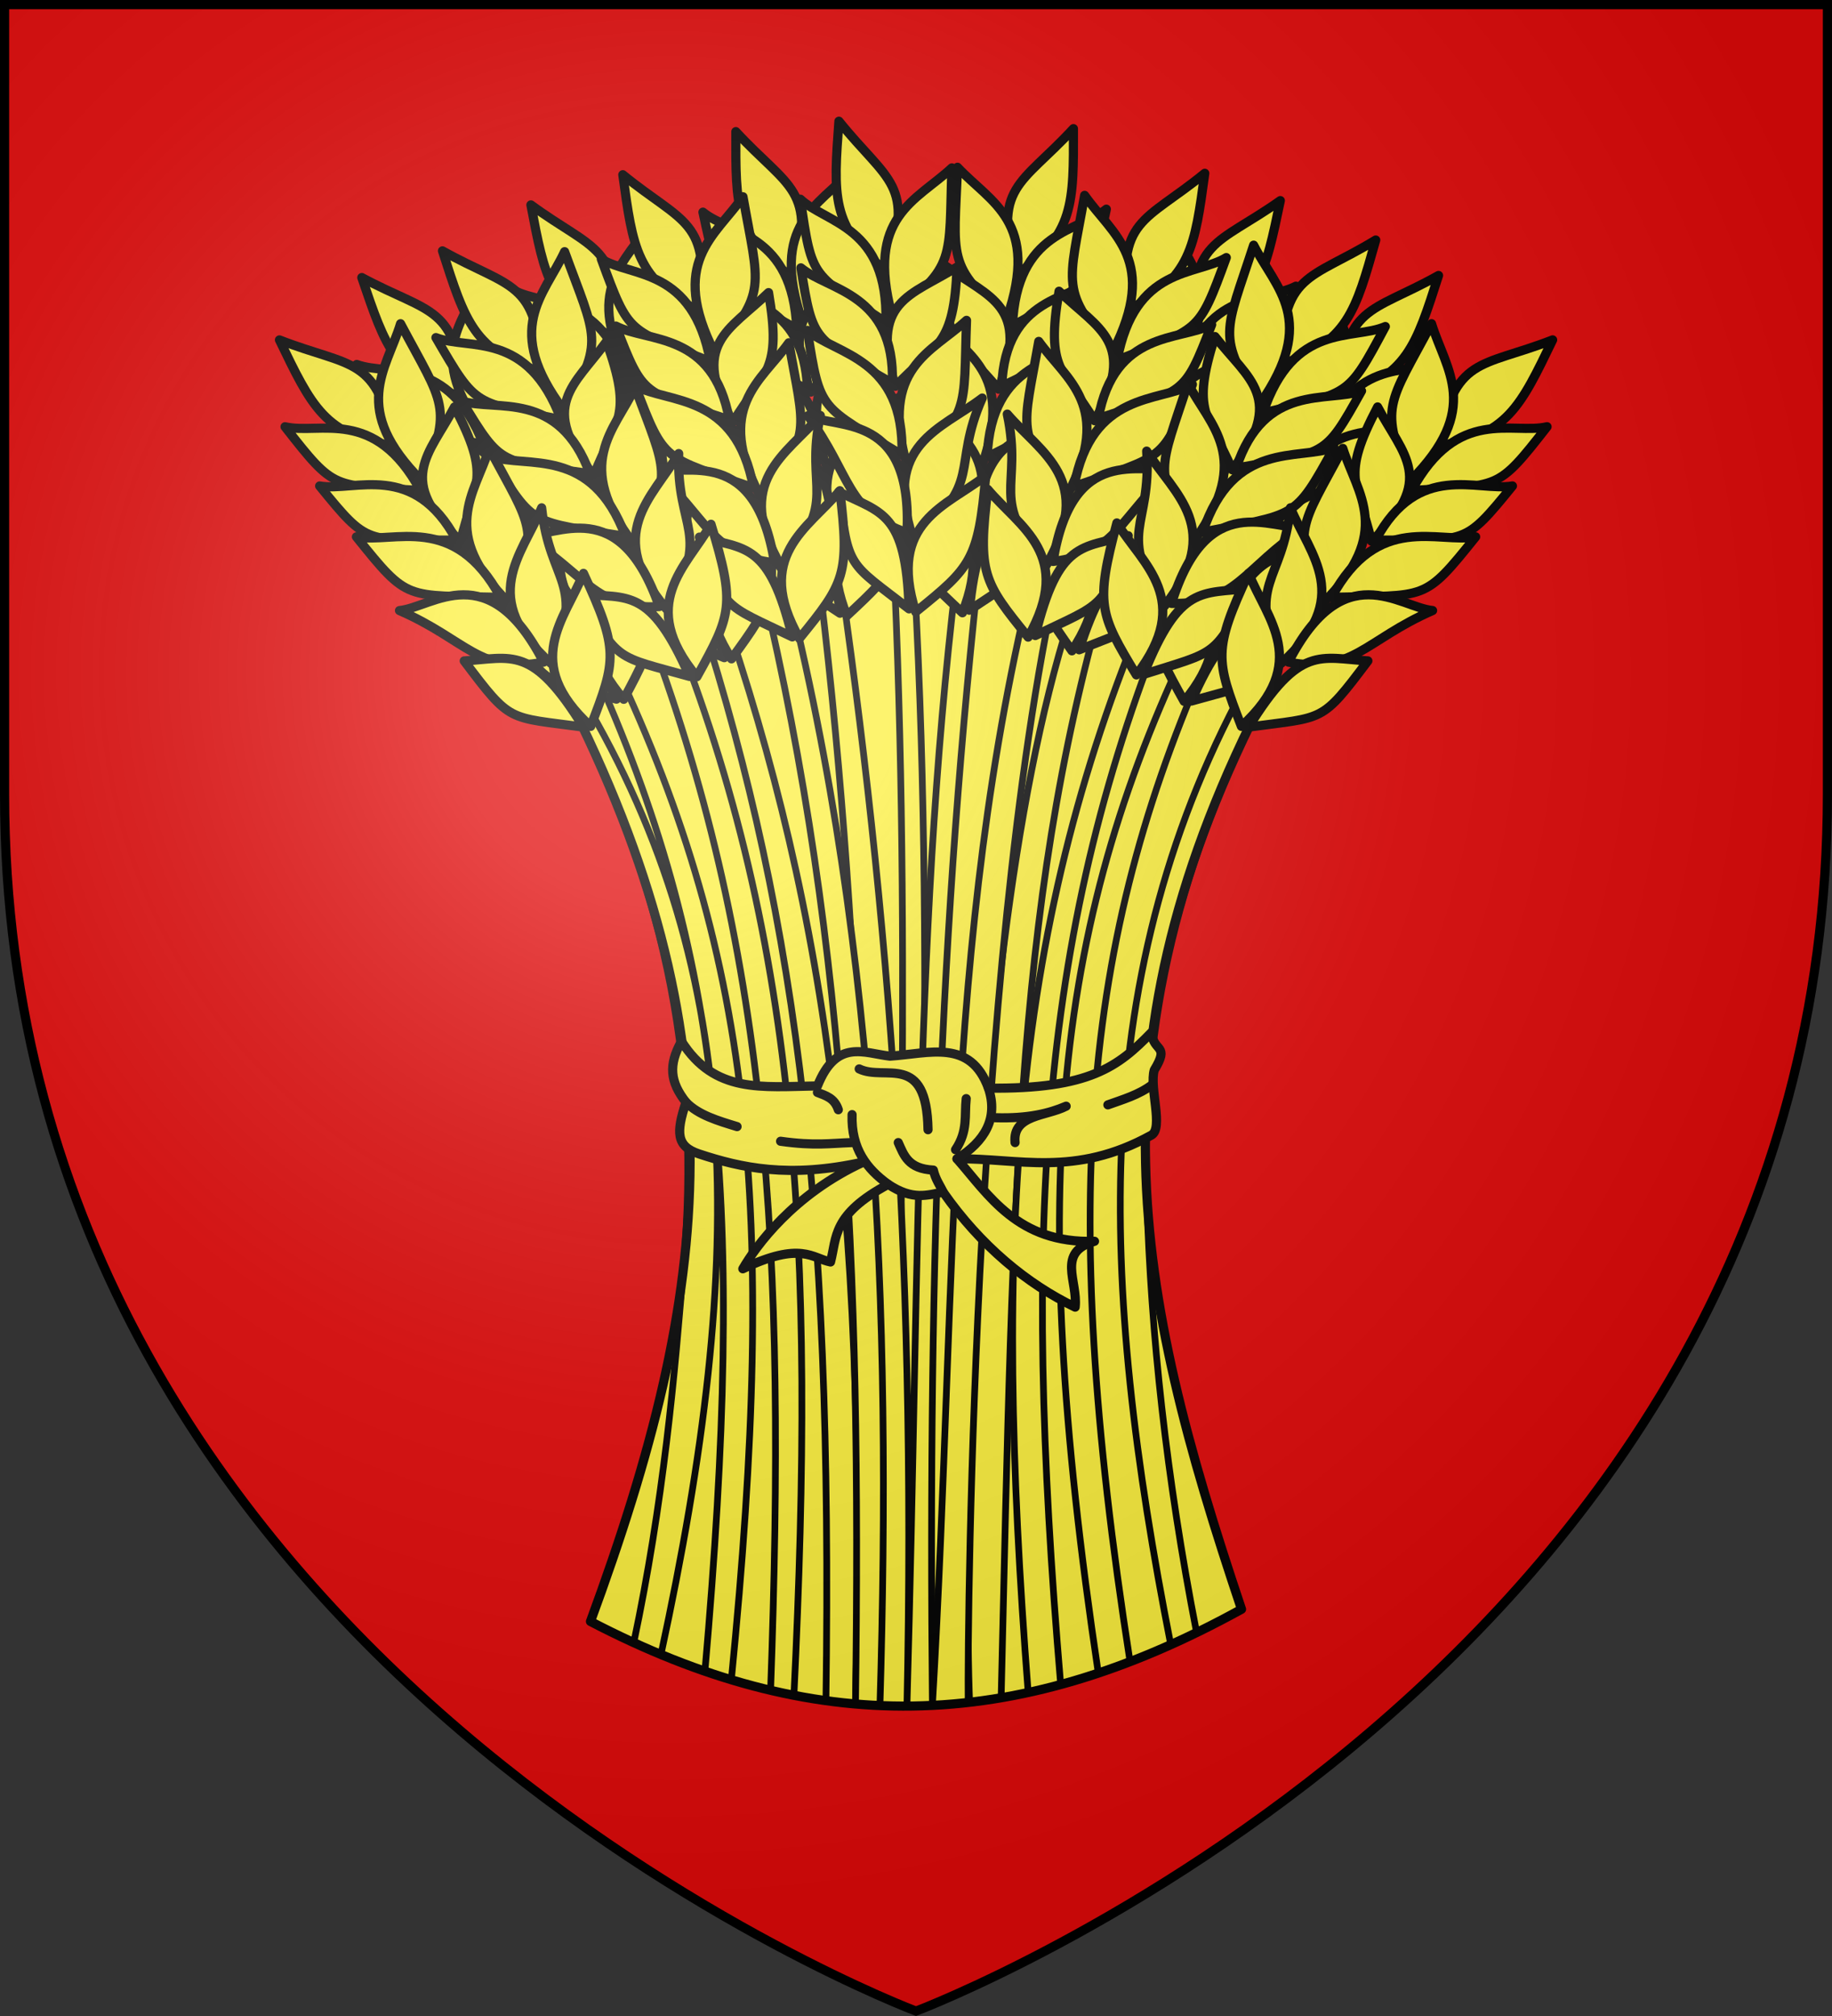 <?xml version="1.0" encoding="UTF-8" standalone="no"?><svg height="660" viewBox="-300 -300 600 660" width="600" xmlns="http://www.w3.org/2000/svg" xmlns:xlink="http://www.w3.org/1999/xlink"><rect x="-300" y="-300" width="600" height="660" fill="#333333" stroke="none"/><radialGradient id="a" cx="-80" cy="-80" gradientUnits="userSpaceOnUse" r="405"><stop offset="0" stop-color="#fff" stop-opacity=".31"/><stop offset=".19" stop-color="#fff" stop-opacity=".25"/><stop offset=".6" stop-color="#6b6b6b" stop-opacity=".125"/><stop offset="1" stop-opacity=".125"/></radialGradient><path d="m-298.5-298.5h597v258.543c0 286.248-298.5 398.457-298.5 398.457s-298.5-112.209-298.5-398.457z" fill="#e20909"/><path d="m-106.612 230.841c40.022-108.787 49.806-190.551-8.509-304.923 95.685-93.63 166.34-63.506 230.243 0-60.176 115.613-43.496 196.661-8.509 300.922-75.14 41.41-140.753 41.745-213.225 4z" fill="#fcef3c"/><g stroke="#000" stroke-linecap="round" stroke-linejoin="round"><g fill="#fcef3c" stroke-width="2.2"><path d="m1.17 258.469c-.958-131.053 6.143-258.175-3.174-391.944l-6.174.379c7.221 131.036 2.056 261.299 1.358 391.628"/><path d="m-19.817 257.856c4.121-169.327-10.967-267.514-47.609-369.909v-0l-6.443 4.133c33.963 102.336 46.743 197.323 44.373 364.686m57.385-1c4.053-171.71 4.945-265.968 36.667-370.564l-6.569-3.66c-43.757 104.349-41.91 343.511-40.42 375.722m-20.534 1.278c3.225-153.348-6.89-271.1-24.539-388.2l-6.506 1.956c15.893 119.085 18.556 238.602 18.823 385.92m20.56.09c-1.523-148.545 3.185-269.411 17.307-389.701l-6.664-1.136c-16.501 119.761-14.596 237.923-18.981 391.071"/><path d="m91.874 234.336c-9.899-50.737-14.907-97.416-16.296-141.837-1.615-51.647 7.168-104.007 39.73-166.566v0l-5.401-5.269c-54.707 97.686-49.622 200.183-26.497 317.643m-166.943 3.352c28.255-130.521 28.201-226.035-28.708-318.345l-2.716 2.619c35.517 69.658 43.68 127.02 39.004 186.19-3.042 38.491-6.822 79.969-16.486 125.652m139.814 13.632c-12.743-151.182-7.045-248.247 36.288-353.301l-5.78-4.228c-46.779 107.581-52.702 210.685-41.151 360.155m-76.713.985c7.116-147.278 1.762-249.929-42.446-356.944l-6.601 4.985c40.699 106.564 46.636 205.68 41.404 350.318m64.706 3.944c-.284-27.407 1.923-258.516 31.998-380.132l-7.106-2.997c-33.175 124.159-28.043 237.357-36.604 384.124m-17.181.06c3.874-129.894-.926-257.442-34.393-381.502l-7.011 3.25c30.148 120.633 35.374 232.208 33.397 377.706m-40.661-7.898c15.27-154.986 7.143-238.379-40.425-337.027l-5.211 4.669c43.093 94.695 50.355 176.825 36.983 329.562m139.214-3.247c-23.966-153.385-15.085-239.817 27.887-334.14l-5.811-4.922c-46.819 95.458-56.538 182.107-32.466 342.82"/></g><g stroke-width="3"><path d="m-106.612 230.841c40.022-108.787 49.806-190.551-8.509-304.923 95.685-93.63 166.34-63.506 230.243 0-60.176 115.613-43.496 196.661-8.509 300.922-75.14 41.41-140.753 41.745-213.225 4z" fill="none"/><path d="m-8.519 45.765c12.977-.858 26.302-5.707 32.236 10.47 33.158.4 42.602-7.132 53.358-18.2.816 6.619 6.11 3.795.953 12.298-1.66 5.754 3.115 19.051-.942 21.297-25.123 13.91-43.494 7.496-63.664 7.747 10.225 11.583 19.858 27.852 45.044 26.999-12.537 3.582-5.389 13.062-6.342 21.554-15.66-7.497-31.004-20.152-43.206-37.626-5.198.858-9.871 2.831-18.017-2.571-18.438 9.88-16.802 17.328-18.898 25.411-5.944-1.174-9.606-6.888-28.72 2.231 4.24-7.353 16.517-24.397 39.612-34.984-24.509 5.496-40.375 1.862-53.937-2.619-7.535-2.49-7.547-6.994-4.289-16.931-5.214-6.6-5.827-12.196-1.473-19.942 10.826 17.104 26.131 14.924 44.539 14.607 6.213-15.558 15.281-10.698 23.748-9.739z" fill="#fcef3c"/><path d="m-32.28 57.643c2.687 1.073 5.562 1.77 6.836 5.667m51.488 2.615c10.639.315 17.498-1.399 23.126-3.778-6.369 3.329-17.638 2.696-16.726 11.914m-53.524 0c-6.893.214-12.06 1.147-23.271-.436m121.631-18.43c-4.36 3.257-9.464 4.729-14.438 6.515m-138.173-.872c4.043 4.195 10.419 6.059 16.726 7.991m52.796 5.231c1.864 4.158 3.242 8.602 11.49 9.008.727 3.107 2.217 5.032 3.235 7.234m4.037-13.918c4.141-6.165 2.88-11.25 3.491-16.709m7.273-3.442c3.32 9.959-1.235 17.434-10.296 23.142m-32.029-29.435c8.438 4.148 22.097-5.762 22.544 19.905m-13.037 17.885c-6.956-5.008-12.201-11.657-11.834-22.825" fill="none"/></g></g><g transform="translate(0 -9.956)"><use height="100%" stroke-width="2.999" transform="matrix(-.899 .439 .437 .899 -57.742 4.301)" width="100%" xlink:href="#b"/><use height="100%" stroke-width="2.999" transform="matrix(-.97 .242 .242 .97 -39.64 -.519)" width="100%" xlink:href="#b"/><use height="100%" stroke-width="3" transform="matrix(-.99 .139 .139 .99 -10.403 6.09)" width="100%" xlink:href="#b"/><use height="100%" stroke-width="2.999" transform="matrix(.899 .439 -.437 .899 50.299 5.281)" width="100%" xlink:href="#b"/><use height="100%" stroke-width="2.998" transform="matrix(.966 .259 -.259 .966 28.965 3.712)" width="100%" xlink:href="#b"/><use height="100%" stroke-width="2.997" transform="matrix(.993 .122 -.122 .993 3.707 3.768)" width="100%" xlink:href="#b"/><use height="100%" stroke-width="2.999" transform="matrix(.866 .501 -.499 .866 66.096 8.894)" width="100%" xlink:href="#b"/><use height="100%" stroke-width="2.999" transform="matrix(.951 .309 -.309 .951 47.002 1.579)" width="100%" xlink:href="#b"/><use height="100%" stroke-width="3" transform="matrix(.99 .139 -.139 .99 26.458 -1.963)" width="100%" xlink:href="#b"/><g id="b" fill="#fcef3c" stroke="#000" stroke-linecap="round" stroke-linejoin="round" stroke-width="2.978" transform="matrix(1.007 0 0 1.008 -375.083 -530.181)"><path d="m165.447 348.63c23.638 9.178 31.892 5.002 37.337 34.387-22.555-3.193-26.888-12.804-37.337-34.387z" stroke-linecap="round" stroke-linejoin="round" stroke-width="2.978"/><path d="m204.833 343.371c-4.687 15.192-16.482 27.584 6.915 51.041 10.262-24.253 7.111-24.681-6.915-51.041z" stroke-linecap="round" stroke-linejoin="round" stroke-width="2.978"/><path d="m222.374 370.406c-8.358 15.784-19.388 23.599 1.985 43.597 4.595-19.23 10.158-20.456-1.985-43.597z" stroke-linecap="round" stroke-linejoin="round" stroke-width="2.978"/><path d="m233.694 383.866c-4.8 14.998-16.645 27.305 6.414 50.186 10.428-23.97 7.298-24.363-6.414-50.186z" stroke-linecap="round" stroke-linejoin="round" stroke-width="2.978"/><path d="m250.725 403.165c-6.557 15.638-20.704 29.12 2.98 50.475 11.599-26.509-.323-25.627-2.98-50.475z" stroke-linecap="round" stroke-linejoin="round" stroke-width="2.978"/><path d="m264.327 424.449c-6.046 14.95-20.346 28.924 2.348 49.697 8.354-21.616 9.231-24.785-2.348-49.697z" stroke-linecap="round" stroke-linejoin="round" stroke-width="2.978"/><path d="m167.263 376.832c11.21 2.672 29.129-6.761 44.041 20.709-28.968-1.887-27.487.413-44.041-20.709z" stroke-linecap="round" stroke-linejoin="round" stroke-width="2.978"/><path d="m178.519 396.068c11.477 1.946 30.622-8.27 44.497 17.573-29.952-.148-28.548 2.002-44.497-17.573z" stroke-linecap="round" stroke-linejoin="round" stroke-width="2.978"/><path d="m190.485 412.593c12.033 2.304 31.84-8.22 46.852 19.638-31.306-.751-29.796 1.571-46.852-19.638z" stroke-linecap="round" stroke-linejoin="round" stroke-width="2.978"/><path d="m204.492 436.531c10.911-1.098 28.929-18.113 46.882 16.751-20.825 4.034-24.939-7.19-46.882-16.751z" stroke-linecap="round" stroke-linejoin="round" stroke-width="2.978"/><path d="m225.539 452.885c15.474-.894 22.155-5.418 38.769 21.498-24.835-3.375-23.44-1.181-38.769-21.498z" stroke-linecap="round" stroke-linejoin="round" stroke-width="2.978"/></g><g stroke-width="2.999" transform="matrix(1 0 0 1.001 -209.971 -251.578)"><use height="100%" stroke-width="2.999" transform="matrix(-.951 .309 .309 .95 161.525 252.495)" width="100%" xlink:href="#b"/><use height="100%" stroke-width="2.998" transform="matrix(-.985 .174 .174 .984 186.292 252.251)" width="100%" xlink:href="#b"/><use height="100%" stroke-width="2.999" transform="matrix(-1 0 0 .999 210 251.319)" width="100%" xlink:href="#b"/></g></g><path d="m-298.5-298.5h597v258.543c0 286.248-298.5 398.457-298.5 398.457s-298.5-112.209-298.5-398.457z" fill="url(#a)"/><path d="m-298.5-298.5h597v258.503c0 286.203-298.5 398.395-298.5 398.395s-298.5-112.191-298.5-398.395z" fill="none" stroke="#000" stroke-width="3"/></svg>